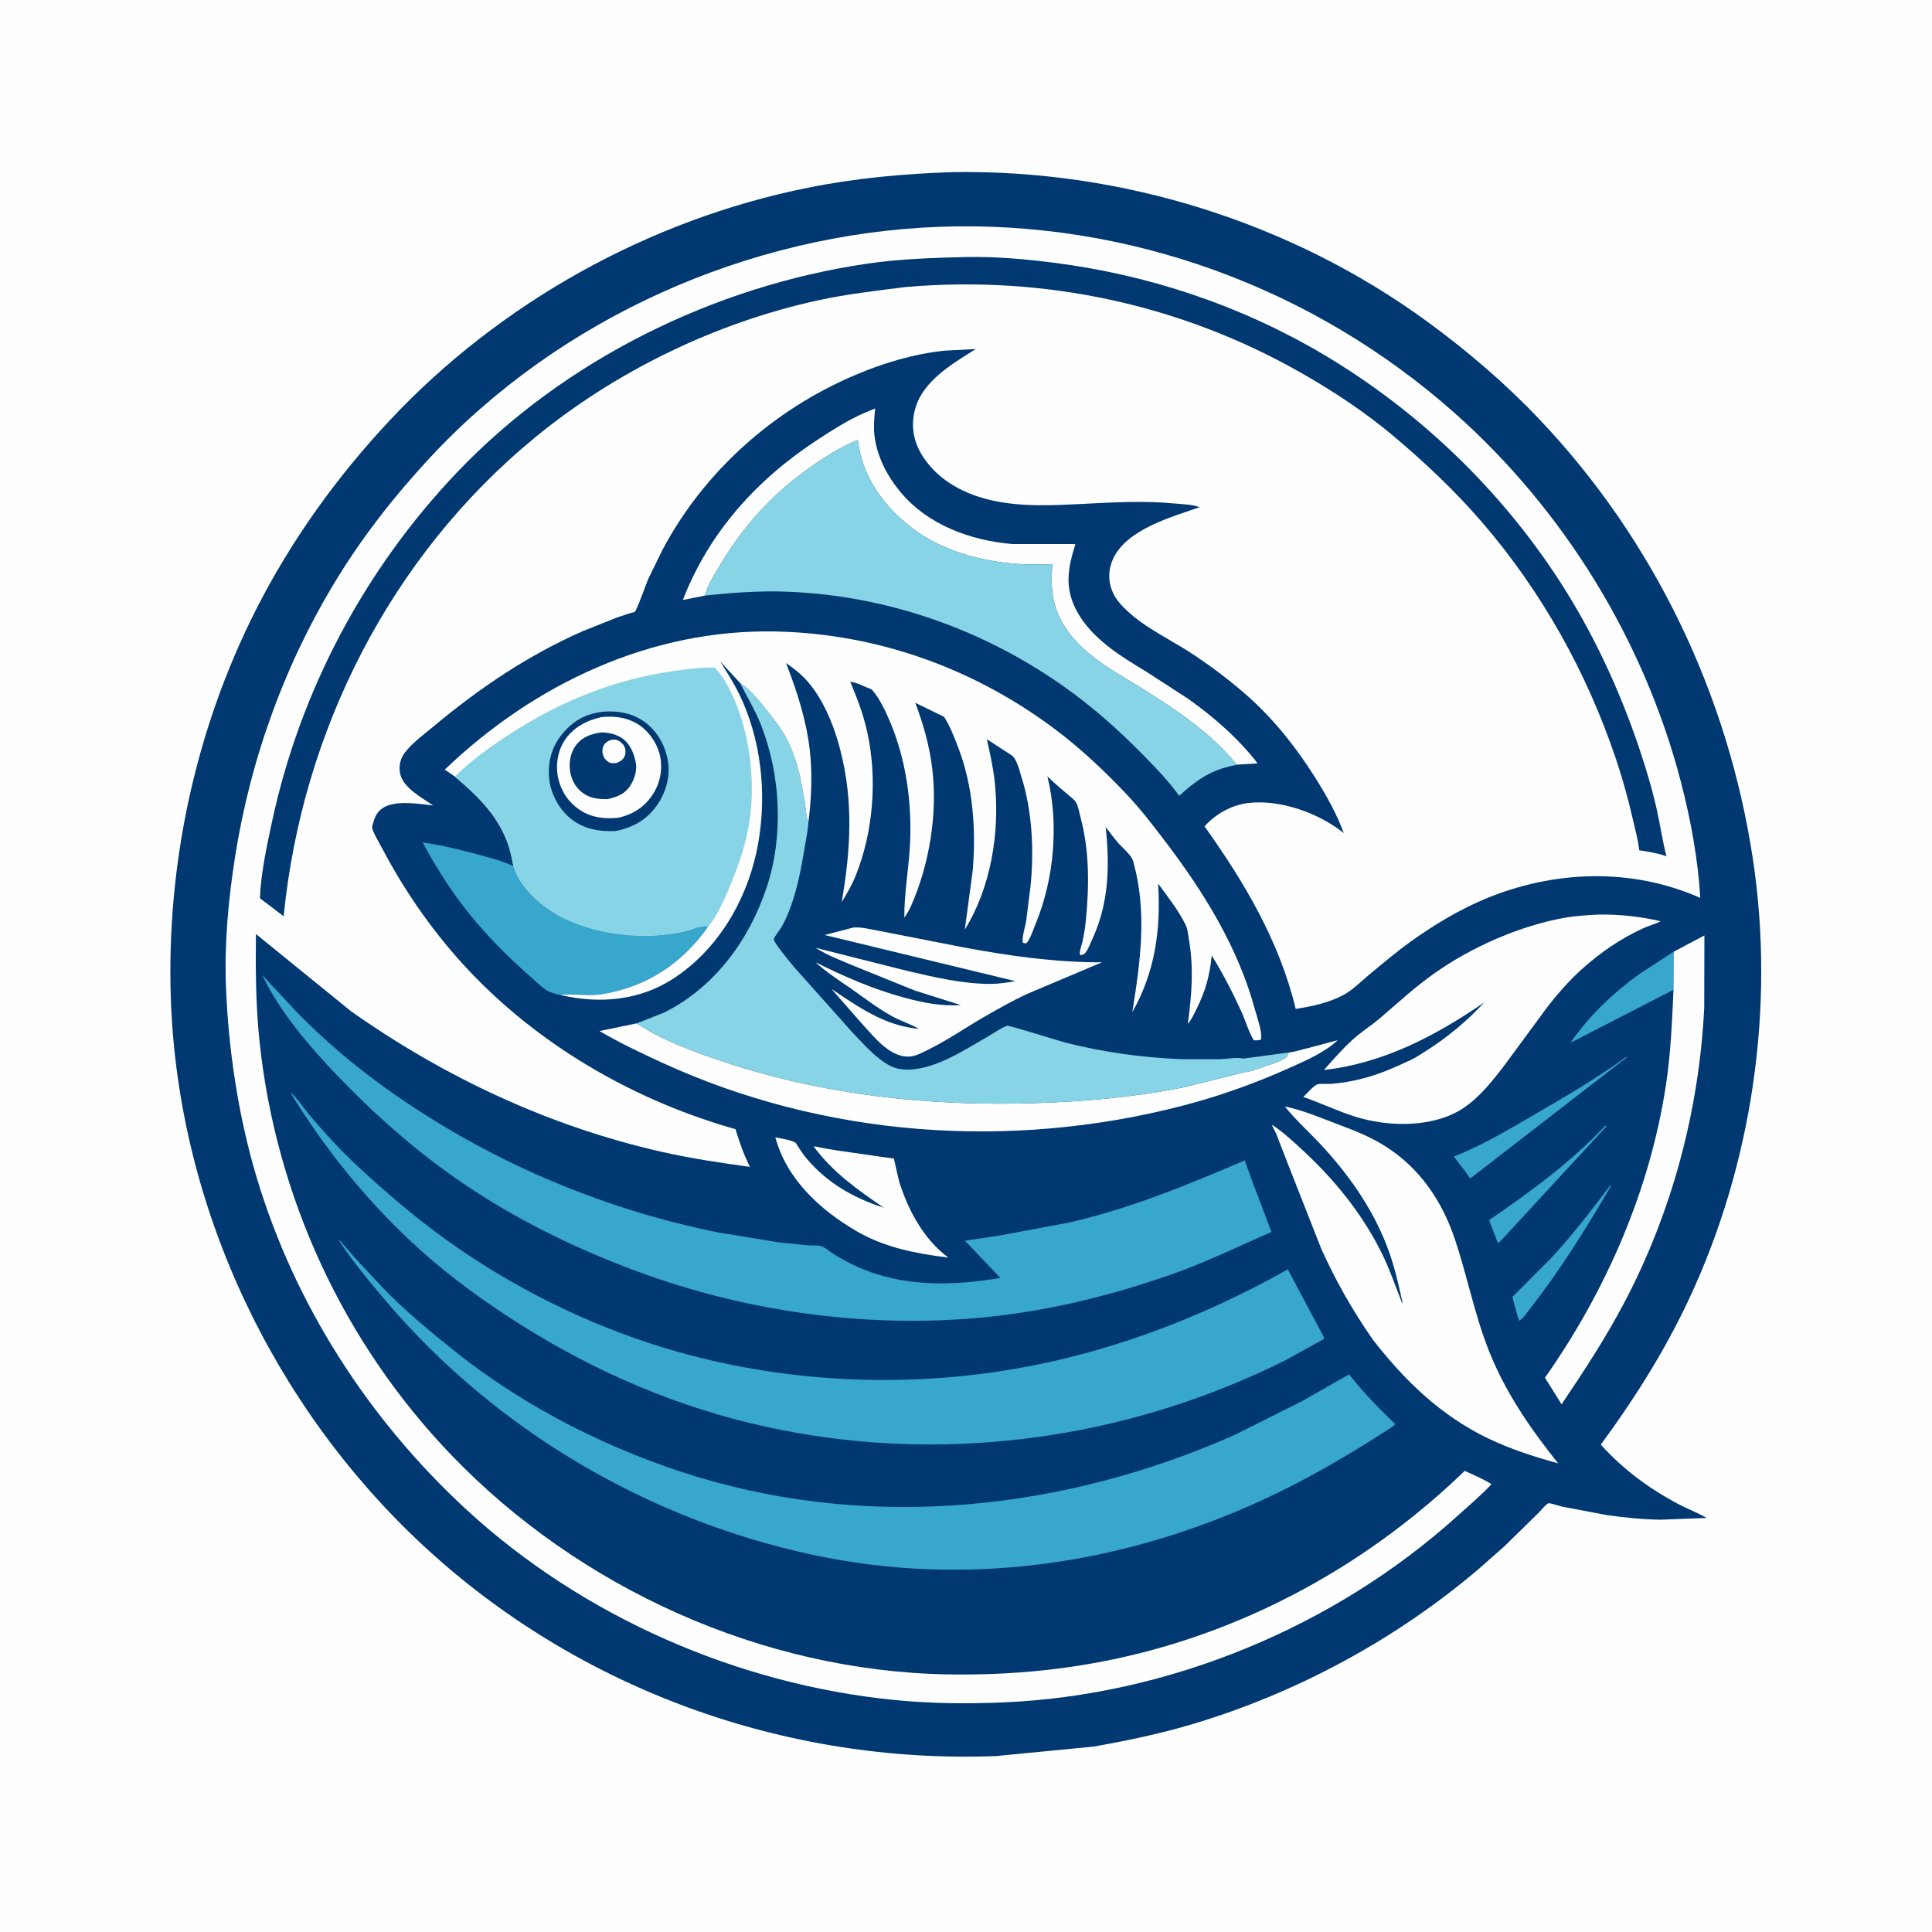 <svg version="1.1" xmlns="http://www.w3.org/2000/svg" style="display: block;" viewBox="0 0 2048 2048" width="1024" height="1024">
<path transform="translate(0,0)" fill="rgb(254,254,254)" d="M -0 -0 L 2048 0 L 2048 2048 L -0 2048 L -0 -0 z"/>
<path transform="translate(0,0)" fill="rgb(0,56,114)" d="M 1009.66 182.465 C 1188.72 179.443 1368.85 235.445 1513.63 341.406 C 1555.99 372.409 1596.09 406.785 1632.22 444.888 C 1753.35 572.659 1831.48 735.81 1857.97 909.533 C 1882.02 1067.26 1857.57 1234.76 1789.51 1378.98 C 1763.96 1433.12 1732.35 1483.22 1696.91 1531.36 C 1720.59 1557.63 1748.08 1577.95 1779.32 1594.5 C 1789.06 1599.65 1799.6 1603.5 1809.05 1609.06 L 1760.9 1610.94 C 1741.75 1610.75 1721.95 1608.69 1703 1606.01 L 1655.5 1597 C 1652.87 1596.39 1643.07 1593.02 1641.34 1593.55 C 1639.03 1594.26 1633.56 1601.01 1631.49 1603.08 L 1594.82 1639.05 L 1566.66 1663.89 C 1478.92 1738.22 1374.66 1794.53 1264.54 1827.5 C 1230.01 1837.84 1195.2 1845.07 1159.76 1851.4 L 1055.76 1861.5 C 832.713 1870.09 612.816 1790.6 448.999 1638.68 C 289.04 1490.33 189.036 1278.75 181.154 1060.2 C 176.009 917.55 206.963 773.124 271.675 645.69 C 308.747 572.684 356.872 505.748 412.773 446.008 C 530.031 320.697 687.977 232.955 856.125 199.053 C 906.854 188.825 958.007 184.146 1009.66 182.465 z"/>
<path transform="translate(0,0)" fill="rgb(56,167,205)" d="M 1707.07 1256.5 L 1707.57 1257.47 C 1681.67 1301.48 1654.08 1346.23 1622.5 1386.42 C 1619.37 1390.4 1614.77 1397.8 1610.5 1400 L 1609.07 1396.5 L 1603.17 1374.9 L 1644.48 1333.41 C 1667.19 1308.95 1686.9 1283 1707.07 1256.5 z"/>
<path transform="translate(0,0)" fill="rgb(56,167,205)" d="M 1701.49 1193.5 L 1703.13 1193.69 L 1589.09 1317.2 L 1587.88 1317.16 L 1586.69 1314.7 L 1578.49 1293.39 C 1622.08 1263.51 1665.07 1232.08 1701.49 1193.5 z"/>
<path transform="translate(0,0)" fill="rgb(56,167,205)" d="M 1723.48 1120.5 C 1723.92 1120.56 1723.63 1120.48 1724.17 1121.09 L 1558.48 1249.24 L 1552.2 1240.36 L 1541.08 1225.95 C 1571.2 1214.35 1599.3 1197.31 1627.15 1181.14 C 1659.82 1162.18 1693.06 1142.93 1723.48 1120.5 z"/>
<path transform="translate(0,0)" fill="rgb(56,167,205)" d="M 1774.28 1008.79 L 1773.99 1049.2 L 1665.51 1104.99 L 1665.42 1104.44 C 1685.15 1076.29 1709.84 1052.71 1737.64 1032.6 L 1774.28 1008.79 z"/>
<path transform="translate(0,0)" fill="rgb(254,254,254)" d="M 821.886 1205.57 C 827.607 1206.98 838.269 1208.21 843.239 1211.3 C 843.937 1211.74 845.582 1214.88 846.103 1215.67 C 848.972 1219.98 851.854 1224.35 855.211 1228.3 C 877.325 1254.34 904.793 1269.83 936.937 1280.27 C 909.289 1261.36 882.671 1242.7 862.621 1215.4 C 864.455 1215 867.45 1216.02 869.31 1216.38 L 884.138 1219.07 L 947.566 1228.18 L 952.823 1251.34 C 962.224 1282.18 978.934 1313.61 1005.32 1333.13 C 971.65 1328.94 938.305 1322.64 908.583 1305.43 C 869.971 1283.07 833.85 1250.27 821.886 1205.57 z"/>
<path transform="translate(0,0)" fill="rgb(254,254,254)" d="M 904.573 983.233 C 913.232 982.475 923.491 985.33 932.036 986.782 L 1019.56 1003.93 C 1068.63 1013.16 1118.1 1020.21 1168.09 1020.1 L 1088.05 1053.92 C 1073.05 1060.94 1058.55 1069.18 1044.19 1077.42 C 1023.93 1089.03 1004.53 1102.65 983.533 1112.91 C 976.277 1116.45 969.26 1120.6 960.91 1120.03 C 942.019 1118.74 927.309 1099.97 915.424 1087.12 L 881.413 1048.37 C 910.587 1067.8 938.138 1087.55 974.155 1090.61 C 965.159 1085.54 954.985 1082.37 945.828 1077.36 C 930.37 1068.9 915.912 1057.66 901.497 1047.54 C 888.75 1038.85 875.921 1030.38 864.448 1020.02 C 894.902 1035.21 925.287 1048.47 958.22 1057.46 C 977.967 1062.85 998.048 1066.8 1018.6 1065.48 L 969.5 1049.92 L 911.399 1026.4 C 895.571 1019.86 878.899 1013.77 864.346 1004.65 L 962 1029.27 C 990.604 1035.96 1020.7 1043.05 1050.23 1042.98 C 1059.08 1042.96 1067.81 1041.45 1076.54 1040.09 L 874.123 991.145 L 904.573 983.233 z"/>
<path transform="translate(0,0)" fill="rgb(254,254,254)" d="M 1774.28 1008.79 L 1806.74 991.598 L 1806.55 1068.24 C 1801.18 1177.06 1772.36 1285.24 1721.36 1381.69 C 1701.62 1419 1678.91 1453.66 1655.33 1488.6 L 1637.72 1460.46 C 1702.46 1368.31 1749.03 1261.7 1765.99 1150 C 1771.1 1116.4 1772.4 1083.08 1773.99 1049.2 L 1774.28 1008.79 z"/>
<path transform="translate(0,0)" fill="rgb(254,254,254)" d="M 747.36 631.313 L 723.86 635.985 C 751.932 563.615 802.662 507.872 867.001 465.906 C 882.683 455.677 898.619 445.507 915.776 437.894 L 927.699 432.947 C 926.814 442.278 925.925 451.489 926.893 460.851 C 929.192 483.1 940.198 504.261 954.299 521.288 C 983.411 556.441 1028.84 573.013 1073.25 576.715 L 1140 576.728 C 1132.16 601.737 1128.16 622.243 1140.9 646.716 C 1156.35 676.391 1187.28 695.134 1215 711.961 L 1259.34 740.643 C 1285.91 759.412 1313.33 783.299 1333.09 809.221 L 1311.01 810.565 C 1284.19 777.347 1246.38 752.012 1210.34 729.649 C 1184.21 713.436 1155.07 698.107 1135.46 673.779 C 1116.74 650.566 1112.69 626.895 1115.69 597.978 C 1064.47 600.954 1006.61 590.85 965.282 558.53 C 935.248 535.04 914.083 504.544 909.257 466.454 C 898.54 470.622 887.843 476.487 878.084 482.559 C 829.748 512.631 793.176 549.149 764.006 597.895 C 757.889 608.117 750.108 619.599 747.36 631.313 z"/>
<path transform="translate(0,0)" fill="rgb(56,167,205)" d="M 593.973 1054.72 C 592.439 1054.49 591.022 1054.21 589.535 1053.76 C 586.482 1052.83 582.991 1051.86 580.21 1050.28 C 574.952 1047.29 569.471 1041.53 564.837 1037.53 C 537.017 1013.49 509.653 985.682 487.684 956.072 C 472.835 936.058 459.802 915.015 448.068 893.049 C 468.275 896.036 487.535 900.53 507.234 905.933 C 519.613 909.328 532.613 912.68 544.262 918.128 C 551.783 941.817 574.29 961.457 595.969 972.483 C 628.762 989.162 672.581 995.225 708.805 990.287 C 714.642 989.492 720.66 988.584 726.378 987.153 C 733.088 985.473 744.456 980.082 750.763 982.12 C 723.159 1021.31 686.219 1045.77 638.942 1053.75 C 623.75 1056.31 608.857 1053.12 593.973 1054.72 z"/>
<path transform="translate(0,0)" fill="rgb(254,254,254)" d="M 1366.22 1115.71 C 1371.13 1115.24 1376.5 1113.45 1381.35 1112.36 L 1418.02 1102.67 C 1404.92 1115.15 1385.34 1123.74 1369.01 1131.11 C 1331.83 1147.9 1293.5 1161.72 1253.99 1171.99 C 1070.27 1219.71 872.46 1205.46 699.75 1125.52 C 677.954 1115.43 656.235 1105.13 635.505 1092.95 L 674.95 1084.8 C 701.999 1102.87 735.631 1114.92 766.378 1125.24 C 872.009 1160.69 983.918 1172.74 1094.99 1169.44 C 1149.19 1167.83 1202.2 1163.07 1255.44 1152.47 L 1319.66 1136.44 C 1326.66 1135.95 1334.84 1132.42 1341.5 1130.09 C 1347.87 1127.85 1359.41 1124.79 1364.12 1120.05 C 1364.88 1119.29 1365.7 1116.78 1366.22 1115.71 z"/>
<path transform="translate(0,0)" fill="rgb(254,254,254)" d="M 1695.04 969.453 C 1716.55 969.204 1739.45 971.492 1760.34 976.629 C 1754.31 979.646 1747.54 981.356 1741.35 984.23 C 1717.34 995.394 1696.64 1009.57 1676.93 1027.26 C 1663.26 1039.54 1650.35 1054.3 1639.19 1068.91 L 1596.33 1127.18 C 1581.42 1146.9 1563.9 1169.51 1541.05 1180.43 C 1510.36 1195.1 1469.26 1193.84 1437.39 1183.97 C 1418.47 1178.1 1400.3 1169.35 1381.55 1162.82 C 1385.26 1159.36 1391.63 1151.68 1396.02 1149.61 C 1398.59 1148.4 1407.47 1149.18 1410.78 1148.94 C 1418.3 1148.41 1425.9 1147.26 1433.31 1145.84 C 1452.92 1142.08 1472.68 1134.44 1490.6 1125.78 C 1497.61 1123.24 1505.24 1118.06 1511.58 1114.06 C 1534.41 1099.64 1555.04 1082.36 1573.41 1062.59 C 1521.79 1097.95 1466.57 1127.15 1403.5 1134.21 L 1407.05 1130.1 C 1416.98 1118.96 1427.16 1107.57 1438.61 1097.98 C 1446.47 1091.4 1455.16 1085.95 1462.96 1079.24 C 1481.59 1063.22 1499.62 1046.64 1519.68 1032.35 C 1559.51 1003.96 1611.96 980.809 1660.27 972.582 C 1671.76 970.625 1683.42 970.091 1695.04 969.453 z"/>
<path transform="translate(0,0)" fill="rgb(254,254,254)" d="M 1361.99 1172.98 C 1382.64 1177.08 1402.47 1186.01 1422.19 1193.32 C 1438.22 1199.27 1454.3 1206.02 1468.76 1215.25 C 1505.21 1238.52 1528.55 1272.89 1542.2 1313.49 C 1555.24 1352.24 1562.79 1392.34 1577.78 1430.57 C 1595.42 1475.53 1621.73 1513.66 1651.69 1551.22 C 1626.14 1544.15 1601.36 1536.25 1577.4 1524.73 C 1527.26 1500.63 1488.77 1463.31 1455.13 1419.85 C 1433.98 1389.6 1415.78 1357.53 1400.63 1323.85 L 1363.02 1228.19 L 1352.91 1202 C 1351.43 1198.65 1349.48 1195.63 1348.2 1192.17 C 1360.04 1199.9 1370.51 1209.66 1380.86 1219.24 C 1414.55 1250.4 1443.21 1285.64 1463.93 1326.8 C 1473 1344.8 1478.98 1362.93 1486.37 1381.5 L 1486.69 1380.5 C 1482.76 1362.86 1478.96 1345.62 1472.98 1328.5 C 1458.16 1286.11 1432.95 1249.25 1402.9 1216.3 C 1389.53 1201.64 1374.5 1188.41 1361.99 1172.98 z"/>
<path transform="translate(0,0)" fill="rgb(135,212,230)" d="M 784.435 723.899 C 794.235 729.975 802.708 740.128 809.798 749.073 C 817.653 758.983 825.693 768.65 831.997 779.663 C 839.597 792.94 844.63 808.401 848.158 823.235 L 853.161 849.617 C 854.122 856.525 854.202 864.816 856.988 871.226 L 856.851 873.218 C 856.224 881.426 854.334 889.779 853.041 897.924 C 849.646 919.307 845.477 940.635 838.206 961.092 C 835.621 968.364 832.346 975.783 828.559 982.5 C 827.28 984.767 820.243 993.691 820.214 995.715 C 820.163 999.281 838.718 1021.48 841.917 1025.3 L 903.425 1094.25 C 913.614 1104.93 924.674 1117.4 936.882 1125.81 C 943.01 1130.03 949.195 1132.85 956.688 1133.56 C 987.489 1136.48 1021.89 1113.3 1047.54 1098.54 C 1053.77 1094.96 1061.01 1089.66 1067.62 1087.28 C 1069.24 1086.69 1124.57 1103.98 1129.66 1105.27 C 1170.12 1115.54 1211.39 1121.16 1253.08 1122.78 L 1293.93 1122.79 C 1300.62 1122.58 1311.77 1120.39 1317.83 1122.17 L 1366.22 1115.71 C 1365.7 1116.78 1364.88 1119.29 1364.12 1120.05 C 1359.41 1124.79 1347.87 1127.85 1341.5 1130.09 C 1334.84 1132.42 1326.66 1135.95 1319.66 1136.44 L 1255.44 1152.47 C 1202.2 1163.07 1149.19 1167.83 1094.99 1169.44 C 983.918 1172.74 872.009 1160.69 766.378 1125.24 C 735.631 1114.92 701.999 1102.87 674.95 1084.8 L 703.963 1073.38 C 757.4 1046.67 794.109 996.704 812.733 940.63 C 830.832 886.134 827.605 821.431 806.604 768.233 C 800.416 752.556 791.959 738.812 784.435 723.899 z"/>
<path transform="translate(0,0)" fill="rgb(135,212,230)" d="M 747.36 631.313 C 750.108 619.599 757.889 608.117 764.006 597.895 C 793.176 549.149 829.748 512.631 878.084 482.559 C 887.843 476.487 898.54 470.622 909.257 466.454 C 914.083 504.544 935.248 535.04 965.282 558.53 C 1006.61 590.85 1064.47 600.954 1115.69 597.978 C 1112.69 626.895 1116.74 650.566 1135.46 673.779 C 1155.07 698.107 1184.21 713.436 1210.34 729.649 C 1246.38 752.012 1284.19 777.347 1311.01 810.565 C 1310.64 810.968 1304.4 812.125 1303.42 812.365 C 1297.13 813.911 1291 815.93 1285.1 818.615 C 1271.69 824.716 1260.83 833.906 1249.92 843.584 C 1239.45 828.761 1226.53 815.339 1213.86 802.395 C 1195.8 783.938 1177.29 766.484 1157.25 750.176 C 1064.84 674.998 949.351 630.549 830 627.077 C 802.199 626.269 774.96 628.441 747.36 631.313 z"/>
<path transform="translate(0,0)" fill="rgb(56,167,205)" d="M 359.04 1314.5 C 361.009 1315.22 362.432 1317.52 363.793 1319.09 L 376.132 1333.31 L 405.466 1364.76 C 429.495 1389.72 456.738 1412.12 483.814 1433.68 C 557.828 1492.62 648.569 1538.1 738.913 1565.46 C 927.894 1622.71 1129.83 1600.4 1309 1520.97 L 1380.7 1485.02 L 1430.08 1456.87 C 1445.28 1476.13 1461.14 1492.57 1478.93 1509.51 C 1477.82 1511.61 1473.79 1513.77 1471.76 1515.19 C 1428.98 1542.82 1384.93 1568.58 1338.63 1589.9 C 1188.54 1659.04 1023.29 1682.93 861 1648.07 C 686.915 1610.68 526.239 1516.26 410.51 1380.75 C 392.638 1359.82 373.982 1337.65 359.04 1314.5 z"/>
<path transform="translate(0,0)" fill="rgb(56,167,205)" d="M 278.022 1033.61 L 315.417 1073.77 C 344.574 1103.36 376.464 1130.43 410.28 1154.53 C 514.73 1228.98 634.807 1280.83 760.5 1306.29 L 824.856 1316.88 L 856.948 1320.15 C 860.627 1320.43 867.768 1319.89 871.005 1321.1 C 875.028 1322.6 880.352 1327.32 884.218 1329.73 C 891.872 1334.49 899.769 1338.74 907.975 1342.47 C 956.401 1364.47 1009.04 1363.33 1060.44 1354.67 L 1022.87 1315.19 L 1059.2 1309.81 L 1133 1295.99 C 1197.67 1281.35 1258.68 1256.1 1319.42 1230.1 L 1327.06 1251.16 L 1347.82 1305.89 C 1312.64 1321.24 1278.62 1338.02 1242.28 1350.78 C 1185.67 1370.67 1126.24 1385.99 1066.69 1393.74 C 940.123 1410.21 806.221 1394.26 686.062 1351.57 C 616.373 1326.82 546.931 1293.25 486.013 1251.1 C 438.811 1218.43 396.315 1180.64 356.709 1139.23 C 327.207 1108.39 296.439 1072.27 278.022 1033.61 z"/>
<path transform="translate(0,0)" fill="rgb(56,167,205)" d="M 308.073 1158.5 C 311.366 1159.29 324.8 1178.19 327.906 1181.85 C 344.387 1201.25 361.653 1220.12 380.341 1237.42 C 413.426 1268.04 447.982 1297.15 485.137 1322.75 C 555.986 1371.58 636.51 1410.02 719.395 1433.26 C 840.353 1467.18 971.12 1471.89 1094.45 1447.59 C 1189.3 1428.9 1280.98 1392.99 1365.1 1345.59 L 1402.85 1416.53 C 1403.74 1418.37 1403.6 1417.39 1403.17 1419.5 L 1364.33 1440.99 C 1343.61 1451.67 1321.98 1461.17 1300.37 1469.9 C 1141.07 1534.28 963.056 1549.11 795.999 1508.77 C 702.213 1486.12 614.796 1446.14 534.525 1392.99 C 499.734 1369.96 465.967 1344.48 435.522 1315.88 C 386.143 1269.48 343.381 1216.32 308.073 1158.5 z"/>
<path transform="translate(0,0)" fill="rgb(254,254,254)" d="M 482.181 823.2 L 471.475 815.808 C 566.423 724.947 690.193 666.395 823.149 669.415 C 932.695 671.903 1036.9 710.228 1123.46 776.89 C 1148.34 796.047 1171.54 818.144 1193.18 840.859 C 1208.61 857.064 1222.2 874.823 1235.72 892.618 C 1276.31 946.05 1312.35 1004.28 1330.14 1069.57 C 1332.6 1078.6 1337.49 1091.73 1336.96 1100.84 L 1336.8 1101.95 C 1334.11 1102.97 1331.91 1102.86 1329.11 1102.76 C 1323.64 1094.04 1320.3 1081.97 1315.96 1072.41 C 1306.77 1052.18 1296.1 1031.67 1284.46 1012.76 C 1282.56 1033.63 1277.85 1050.43 1268.52 1069.3 C 1265.97 1074.45 1262.99 1081.12 1259.11 1085.37 C 1263.3 1054.57 1265.59 1026.16 1260.18 995.222 C 1259.35 990.46 1259 984.883 1256.87 980.51 C 1249.45 965.271 1237.69 950.359 1227.68 936.683 C 1230.63 985.204 1224.55 1030.31 1200.27 1073 C 1208.84 1019.63 1216.19 967.164 1201.5 914.026 L 1201.15 912.72 C 1199.14 906.216 1189.86 898.758 1185.29 893.5 C 1180.63 888.127 1176.45 882.261 1172.08 876.644 C 1176.36 917.096 1175.64 956.241 1158.6 993.932 C 1156.38 998.839 1153.85 1005.86 1150.5 1010.04 C 1148.82 1012.14 1147.53 1012.13 1145.09 1012.5 C 1143.53 1009.6 1146.58 1002.15 1147.35 998.715 C 1149.1 990.836 1150.38 982.68 1151.15 974.651 C 1154.64 938.459 1154.83 901.32 1145.31 866 C 1144.06 861.366 1143.06 854.661 1140.62 850.573 C 1138.62 847.232 1133.98 844.002 1131.03 841.463 C 1124.01 835.399 1116.78 829.505 1110.27 822.874 C 1122.57 872.471 1117.57 931.677 1097.94 978.925 C 1095.5 984.792 1092.86 993.433 1089.13 998.5 C 1088.51 999.342 1088.24 999.468 1087.5 1000.01 L 1084.36 999.5 C 1082.91 993.798 1086.76 982.756 1087.73 976.597 L 1092.33 939.971 C 1096.3 902.271 1094.25 859.593 1082.7 823.319 C 1080.67 816.922 1077.83 804.147 1072.13 800.5 L 1046.13 783.596 C 1049.73 799.727 1053.28 815.879 1054.82 832.367 C 1059.64 883.799 1050.18 941.103 1022.74 985.43 L 1031.12 922.748 C 1034.78 879.188 1031.47 833.151 1015.64 792.096 C 1011.55 781.479 1006.93 769.325 1000.72 759.829 L 970.172 744.959 C 978.763 767.503 985.218 790.269 988.16 814.279 C 994.077 862.574 985.231 916.616 965.478 960.937 C 963.596 965.162 961.205 968.924 958.601 972.73 C 958.459 945.855 963.588 919.329 964.773 892.5 C 966.667 849.615 960.098 804.037 943.217 764.446 C 938.341 753.011 932.376 740.414 924.245 730.953 C 918.033 728.677 907.562 722.985 901.33 722.757 C 908.671 740.182 915.207 757.437 919.313 775.967 C 930.161 824.927 925.884 881.495 907.139 928.045 C 903.073 938.143 897.947 947.081 892.239 956.286 C 901.75 901.08 904.873 849.36 890.62 794.545 C 884.838 772.312 876.302 750.081 862.991 731.199 C 854.287 718.853 845.625 711.344 833.205 702.893 C 844.892 732.894 854.773 763.239 858.434 795.359 C 861.293 820.444 860.113 846.226 856.988 871.226 C 854.202 864.816 854.122 856.525 853.161 849.617 L 848.158 823.235 C 844.63 808.401 839.597 792.94 831.997 779.663 C 825.693 768.65 817.653 758.983 809.798 749.073 C 802.708 740.128 794.235 729.975 784.435 723.899 L 763.332 701.075 C 772.257 714.988 780.701 728.683 787.355 743.875 C 808.902 793.077 813.159 851.639 801.738 903.898 C 790.06 957.333 759.299 1008.22 712.861 1037.93 C 677.275 1060.69 635.77 1064.22 595.257 1055.01 L 593.973 1054.72 C 608.857 1053.12 623.75 1056.31 638.942 1053.75 C 686.219 1045.77 723.159 1021.31 750.763 982.12 C 744.456 980.082 733.088 985.473 726.378 987.153 C 720.66 988.584 714.642 989.492 708.805 990.287 C 672.581 995.225 628.762 989.162 595.969 972.483 C 574.29 961.457 551.783 941.817 544.262 918.128 C 542.426 908.895 540.636 899.778 537.156 890.998 C 525.781 862.299 505.269 842.685 482.181 823.2 z"/>
<path transform="translate(0,0)" fill="rgb(135,212,230)" d="M 482.181 823.2 C 499.435 806.247 518.941 792.119 539.159 778.94 C 592.89 743.915 650.947 720.009 714.66 711.233 C 728.265 709.36 742.698 707.384 756.438 707.583 C 757.931 707.604 758.612 708.902 759.623 709.958 C 766.484 717.129 771.852 727.304 776.054 736.269 C 791.508 769.242 797.975 808.371 796.858 844.652 C 795.756 880.445 785.384 912.965 771.219 945.426 C 766.012 957.356 759.331 972.286 750.763 982.12 C 744.456 980.082 733.088 985.473 726.378 987.153 C 720.66 988.584 714.642 989.492 708.805 990.287 C 672.581 995.225 628.762 989.162 595.969 972.483 C 574.29 961.457 551.783 941.817 544.262 918.128 C 542.426 908.895 540.636 899.778 537.156 890.998 C 525.781 862.299 505.269 842.685 482.181 823.2 z"/>
<path transform="translate(0,0)" fill="rgb(0,56,114)" d="M 639.797 754.387 C 654.549 753.438 668.35 755.48 681.006 763.683 C 695.271 772.928 704.32 788.114 707.631 804.547 C 711.042 821.478 706.558 838.821 696.921 852.927 C 685.993 868.922 671.085 877.303 652.393 880.967 C 635.318 881.598 619.579 879.084 605.684 868.366 C 593.405 858.896 584.323 842.595 582.363 827.216 C 580.208 810.308 584.07 793.052 594.74 779.606 C 606.937 764.236 620.145 756.673 639.797 754.387 z"/>
<path transform="translate(0,0)" fill="rgb(254,254,254)" d="M 637.475 760.16 C 650.446 758.758 663.642 760.296 675.094 766.967 C 686.607 773.674 696.043 786.648 699.251 799.517 C 702.671 813.233 700.427 828.418 693.004 840.497 C 684.133 854.934 671.727 863.189 655.263 866.879 C 641.917 868.24 628.511 867.012 616.755 859.901 C 603.817 852.074 595.425 840.29 591.879 825.627 C 588.626 812.176 590.868 796.851 598.308 785.19 C 607.134 771.357 621.919 763.588 637.475 760.16 z"/>
<path transform="translate(0,0)" fill="rgb(0,56,114)" d="M 638.11 776.348 C 645.196 776.763 651.621 777.916 657.864 781.541 C 666.952 786.819 671.529 797.08 673.716 806.997 C 675.643 815.735 672.967 825.519 668.084 832.924 C 662.145 841.928 653.878 844.919 643.901 847.128 C 634.978 847.173 626.773 846.507 619.045 841.447 C 611.219 836.323 606.261 828.072 604.56 818.92 C 602.762 809.252 604.542 798.054 610.503 790.078 C 617.273 781.018 627.354 777.64 638.11 776.348 z"/>
<path transform="translate(0,0)" fill="rgb(254,254,254)" d="M 646.756 784.5 C 648.975 784.113 651.309 783.656 653.52 784.307 C 657.028 785.339 660.54 788.391 662.044 791.713 C 663.345 794.586 663.377 798.501 662.224 801.434 C 660.781 805.104 657.894 806.869 654.5 808.462 C 652.466 809.026 650.097 809.252 648 808.891 C 644.922 808.361 642.469 806.104 640.777 803.608 C 638.555 800.331 638.035 795.712 639.221 791.922 C 640.41 788.123 643.397 786.142 646.756 784.5 z"/>
<path transform="translate(0,0)" fill="rgb(254,254,254)" d="M 995.478 240.428 C 1195.94 232.997 1392.38 304.917 1542.18 438.018 C 1657.82 540.766 1742.73 678.783 1781.74 828.527 C 1792.23 868.778 1799.91 910.249 1802.38 951.828 C 1729.45 919.452 1646.87 922.484 1573.81 953.085 C 1545.98 964.743 1520.02 980.477 1495.54 998.037 C 1479.97 1009.21 1465.03 1021.8 1450.33 1034.1 C 1442.23 1040.87 1433.78 1049.47 1424.48 1054.5 C 1408.77 1063 1390.95 1066.75 1373.48 1069.48 C 1356.41 998.071 1319.04 935.071 1276.85 875.971 C 1288.58 862.873 1305.58 853.259 1323.23 851.216 C 1357.43 847.258 1398.1 861.907 1424.52 883.141 C 1416.92 862.662 1405.86 842.883 1394.25 824.43 C 1373.88 792.044 1349.62 761.53 1320.77 736.262 C 1303.69 721.3 1285.8 707.827 1266.99 695.13 C 1243.34 679.16 1215.31 666.796 1194.5 647.177 C 1187.72 640.78 1181.96 634.379 1178.59 625.546 C 1174.4 614.545 1175.06 602.704 1180.08 592 C 1194.7 560.855 1242.1 548.072 1271.69 537.583 C 1263.89 534.74 1253.66 534.53 1245.33 533.728 C 1212.52 530.568 1179.32 532.527 1146.49 534.203 C 1115.54 535.782 1084.58 537.314 1054 530.979 C 1023.88 524.739 994.969 510.055 978.001 483.5 C 968.79 469.084 965.548 452.982 969.406 436.162 C 976.71 404.312 1009 386.041 1034.38 369.971 L 1001.28 371.719 C 968.581 375.166 936.334 384.865 906.164 397.692 C 819.673 434.465 745.89 500.15 701.94 583.468 L 687.11 613.82 C 685.068 618.458 675.171 646.835 672.846 648.587 C 672.061 649.178 669.491 649.536 668.408 649.852 L 654.436 654.399 L 617.449 669.172 C 559.456 694.819 508.1 729.479 459.538 770.045 C 449.554 778.385 437.198 787.356 429.279 797.632 C 424.566 803.747 422.697 811.42 423.942 819.02 C 426.538 834.86 446.996 845.376 459.131 853.837 C 444.665 852.202 420.908 848.216 407.53 855.496 C 401.218 858.932 397.905 864.154 395.983 870.96 C 395.538 872.539 394.48 875.312 394.477 876.883 C 394.472 879.414 397.305 884.812 398.506 887.162 L 411.948 912 C 436.95 956.768 467.378 998.52 503.218 1035.28 C 578.548 1112.56 676.214 1167.71 779.672 1196.99 C 783.84 1210.89 788.498 1223.91 794.939 1236.94 C 763.505 1232.63 732.487 1228.01 701.5 1221.01 C 582.472 1194.09 471.593 1142.11 372.037 1071.94 L 271.307 990.102 C 270.864 1027.92 271.113 1065.84 275.062 1103.5 C 292.32 1268.09 363.908 1423.28 478.589 1542.57 C 614.313 1683.74 808.068 1771.43 1004.36 1774.91 C 1073.24 1776.13 1140.94 1769.37 1207.86 1752.58 C 1337.75 1719.98 1456.58 1652.04 1552.65 1559.17 C 1562.04 1563.39 1572.42 1567.79 1581.08 1573.33 C 1569.82 1585.23 1557.19 1595.91 1545.04 1606.88 C 1414.56 1724.7 1239.45 1797.11 1063.72 1804.61 C 1024.95 1806.27 986.144 1805.86 947.5 1802 C 781.624 1785.44 617.446 1713.59 494.602 1600.41 C 390.967 1504.93 312.498 1383.28 272.007 1247.91 C 252.683 1183.31 242.188 1113.35 239.525 1045.99 C 237.725 1000.48 242.124 952.886 249.227 907.929 C 265.802 803.018 302.848 701.257 358.792 610.827 C 386.488 566.058 419.158 524.678 454.903 486.092 C 592.962 337.064 793.024 248.033 995.478 240.428 z"/>
<path transform="translate(0,0)" fill="rgb(0,56,114)" d="M 1024.28 272.461 C 1055.1 271.846 1086.35 274.604 1116.9 278.486 C 1217.36 291.246 1314.61 323.599 1401.91 375.17 C 1502.63 434.667 1590.27 518.425 1653.73 616.721 C 1688.96 671.292 1716.71 731.093 1737.44 792.591 C 1744.73 814.2 1751.39 836.343 1756.36 858.603 C 1759.92 874.534 1762.16 890.933 1766.3 906.688 L 1766.57 907.674 C 1757.27 904.377 1747.34 902.806 1737.63 901.306 C 1736.63 891.147 1733.73 880.86 1731.46 870.912 C 1726.36 848.599 1720.43 826.708 1713.14 805 C 1682.18 712.855 1634.43 627.137 1570.83 553.378 C 1542.48 520.503 1511.12 490.908 1477.99 462.926 C 1448.1 437.683 1415.36 415.963 1381.48 396.502 C 1253.27 322.86 1107.95 291.658 960.758 304.172 C 929.359 308.173 898.287 311.589 867.282 318.345 C 758.818 341.979 652.814 393.347 566.994 463.859 C 414.04 589.53 320.136 774.864 300.677 971.288 L 275.536 952.172 C 276.664 924.967 282.636 897.777 288.32 871.236 C 318.09 732.231 386.718 603.149 484.811 500.371 C 598.367 381.392 756.888 303.309 919.104 279.513 C 953.774 274.428 989.293 273.279 1024.28 272.461 z"/>
</svg>